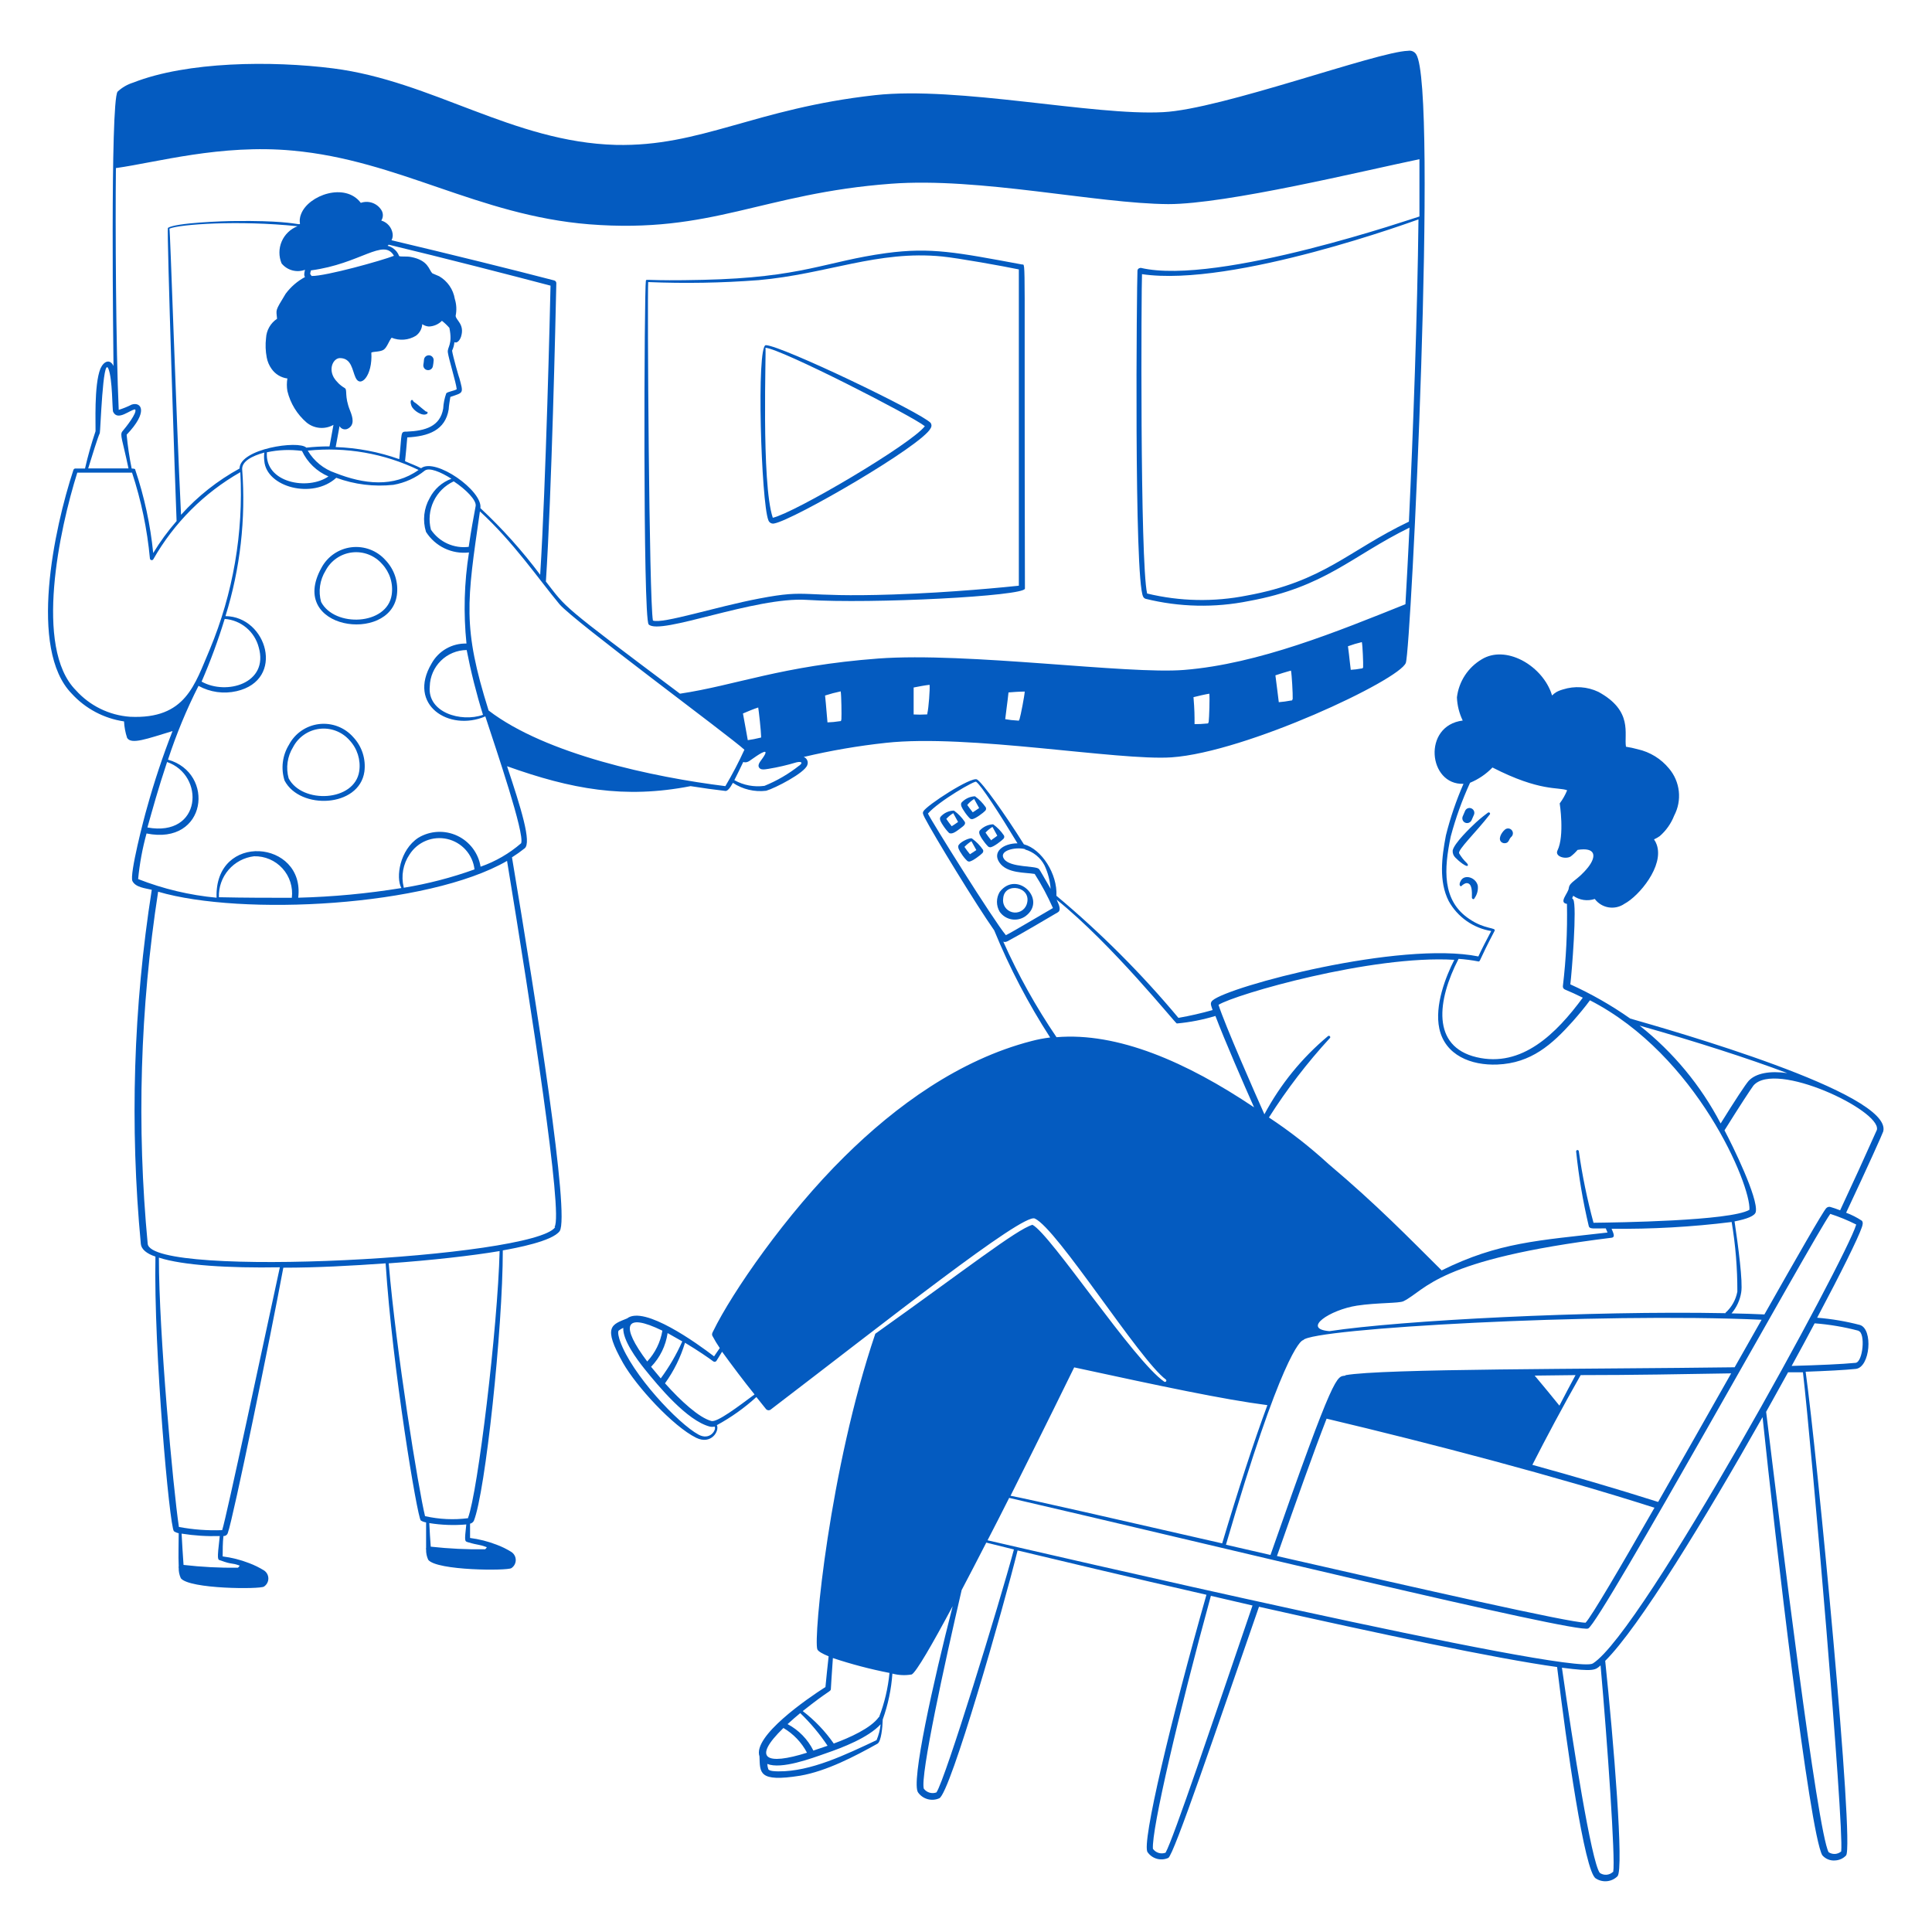 <svg width="288" height="288" viewBox="0 0 288 288" fill="none" xmlns="http://www.w3.org/2000/svg">
<path fill-rule="evenodd" clip-rule="evenodd" d="M143.813 122.501C143.378 121.854 142.832 121.289 142.2 120.831C141.82 120.839 141.445 120.927 141.101 121.088C140.756 121.249 140.449 121.48 140.199 121.767C139.954 122.112 140.328 122.66 140.573 123.034C140.831 123.438 141.131 123.814 141.466 124.157C141.912 124.46 142.618 123.884 143.122 123.509C143.626 123.135 144 122.876 143.813 122.501ZM141.869 123.164C141.653 122.89 141.25 122.372 141.063 122.069C141.364 121.736 141.714 121.45 142.099 121.22C142.099 121.22 142.632 122.17 142.819 122.53C142.431 122.804 142.114 123.02 141.869 123.164ZM144.907 125.007C144.735 124.805 143.338 125.352 142.92 125.943C142.675 126.288 143.035 126.836 143.295 127.224C143.543 127.631 143.843 128.004 144.187 128.333C144.266 128.395 144.362 128.43 144.461 128.434C144.922 128.434 146.232 127.412 146.434 127.181C146.501 127.118 146.546 127.035 146.564 126.945C146.582 126.855 146.572 126.761 146.535 126.677C146.094 126.029 145.544 125.464 144.907 125.007ZM144.591 127.34C144.298 126.99 144.024 126.624 143.77 126.245C144.079 125.92 144.427 125.635 144.807 125.396C144.807 125.396 145.354 126.36 145.541 126.72C145.095 127.008 144.835 127.196 144.591 127.34ZM152.856 136.584C156.183 134.151 151.603 129.615 149.026 132.956C148.757 133.404 148.615 133.916 148.615 134.439C148.615 134.961 148.757 135.474 149.026 135.922C149.446 136.517 150.086 136.922 150.804 137.046C151.522 137.17 152.26 137.004 152.856 136.584ZM149.544 133.92C149.717 131.386 153.951 132.149 153.043 134.828C152.892 135.255 152.585 135.61 152.184 135.823C151.783 136.036 151.318 136.091 150.878 135.977C150.439 135.863 150.059 135.589 149.812 135.208C149.565 134.827 149.469 134.368 149.544 133.92ZM144.605 122.026C144.686 122.08 144.781 122.11 144.879 122.112C145.354 122.112 146.65 121.104 146.851 120.874C146.921 120.81 146.969 120.725 146.987 120.631C147.005 120.538 146.993 120.442 146.952 120.356C146.513 119.716 145.967 119.156 145.339 118.7C144.961 118.716 144.589 118.807 144.245 118.968C143.902 119.129 143.593 119.356 143.338 119.636C143.093 119.981 143.467 120.543 143.712 120.903C143.966 121.31 144.265 121.687 144.605 122.026ZM145.239 119.146C145.239 119.146 145.771 120.096 145.959 120.456C145.44 120.816 145.21 120.96 145.008 121.09C144.778 120.802 144.389 120.298 144.187 119.996C144.483 119.635 144.839 119.328 145.239 119.088V119.146ZM149.573 125.05C149.639 124.986 149.683 124.903 149.699 124.812C149.714 124.722 149.701 124.628 149.659 124.546C149.224 123.899 148.678 123.334 148.047 122.876C147.668 122.892 147.296 122.983 146.953 123.144C146.609 123.305 146.301 123.532 146.045 123.812C145.8 124.157 146.189 124.733 146.419 125.093C146.681 125.491 146.98 125.862 147.312 126.202C147.395 126.255 147.488 126.29 147.586 126.303C148.075 126.317 149.357 125.28 149.573 125.05ZM147.715 125.208C147.428 124.857 147.159 124.492 146.909 124.114C147.214 123.784 147.563 123.498 147.946 123.264C147.946 123.264 148.479 124.215 148.666 124.575C148.32 124.863 147.946 125.079 147.715 125.28V125.208ZM221.76 121.176C221.602 121.292 220.781 121.896 220.003 122.616C219.226 123.336 216.749 125.712 216.547 126.792C216.533 126.99 216.563 127.188 216.635 127.373C216.707 127.557 216.82 127.723 216.965 127.858C217.339 128.261 218.823 129.528 218.823 128.924C218.787 128.821 218.727 128.727 218.65 128.65C218.205 128.226 217.822 127.741 217.512 127.21C217.253 126.692 220.047 124.042 222.048 121.45C222.264 121.263 221.976 120.96 221.76 121.176ZM217.815 131.199C217.613 131.487 217.411 132.077 217.815 132.12C217.815 132.12 218.175 131.703 218.621 131.645C219.471 131.645 219.427 132.927 219.413 133.791C219.413 134.036 219.744 134.136 219.802 133.892C220.193 133.35 220.367 132.683 220.291 132.02C220.003 130.81 218.405 130.306 217.815 131.199ZM218.434 122.645C218.61 122.713 218.805 122.711 218.98 122.638C219.154 122.566 219.294 122.429 219.37 122.256L219.715 121.464C219.793 121.291 219.799 121.093 219.732 120.915C219.664 120.737 219.529 120.593 219.355 120.514C219.271 120.473 219.178 120.449 219.084 120.445C218.99 120.44 218.896 120.454 218.807 120.486C218.719 120.518 218.637 120.568 218.568 120.632C218.499 120.696 218.444 120.774 218.405 120.86L218.045 121.695C218.007 121.783 217.987 121.877 217.987 121.973C217.986 122.068 218.004 122.163 218.04 122.252C218.076 122.34 218.13 122.42 218.197 122.488C218.265 122.556 218.345 122.609 218.434 122.645ZM223.906 125.597C224.018 125.666 224.148 125.701 224.28 125.698C224.971 125.698 224.899 125.079 225.274 124.762C225.419 124.638 225.509 124.461 225.524 124.271C225.539 124.08 225.477 123.892 225.353 123.747C225.229 123.602 225.052 123.512 224.862 123.497C224.671 123.482 224.483 123.544 224.338 123.668C223.805 124.114 223.2 125.165 223.906 125.597ZM120.283 89.424C129.888 90.044 152.784 88.863 152.784 87.74C152.655 36.908 152.957 39.543 152.367 39.428C142.575 37.613 138.787 36.836 132.12 37.728C123.034 38.967 119.65 41.386 104.76 41.717C96.12 41.919 96.351 41.516 96.279 41.861C96.034 43.013 95.818 92.175 96.696 93.082C98.367 94.767 112.579 88.92 120.283 89.424ZM96.624 42.048C102.112 42.275 107.607 42.179 113.083 41.76C123.293 40.853 130.853 37.282 140.443 38.232C142.776 38.463 149.544 39.672 151.877 40.162V87.308C150.019 87.509 141.927 88.33 133.157 88.618C118.973 89.093 120.845 87.754 113.17 89.223C106.661 90.461 98.77 93.039 97.33 92.506C96.754 89.352 96.48 44.237 96.624 42.048Z" fill="#045BC0"/>
<path fill-rule="evenodd" clip-rule="evenodd" d="M115.402 78.034C118.282 77.53 137.491 66.398 138.73 63.835C138.811 63.719 138.855 63.581 138.855 63.439C138.855 63.297 138.811 63.159 138.73 63.043C137.29 61.488 116.525 51.523 114.163 51.451C112.723 51.451 113.472 74.909 114.538 77.544C114.594 77.719 114.715 77.866 114.875 77.957C115.035 78.048 115.223 78.075 115.402 78.034ZM114.106 51.84C116.381 51.97 135.965 62.006 137.866 63.533C135.778 66.24 118.498 76.421 115.2 77.184C113.443 72 114.25 51.84 114.106 51.84ZM63.202 53.626C63.186 53.862 63.157 54.098 63.115 54.331C63.097 54.424 63.097 54.52 63.116 54.612C63.135 54.705 63.173 54.793 63.226 54.871C63.28 54.949 63.349 55.015 63.429 55.066C63.509 55.117 63.598 55.151 63.691 55.166C63.877 55.2 64.067 55.161 64.224 55.056C64.38 54.951 64.488 54.789 64.527 54.605C64.584 54.32 64.623 54.031 64.642 53.741C64.65 53.646 64.638 53.551 64.609 53.461C64.58 53.371 64.533 53.287 64.472 53.215C64.41 53.143 64.335 53.083 64.251 53.04C64.166 52.997 64.074 52.971 63.98 52.963C63.885 52.956 63.79 52.967 63.7 52.996C63.609 53.025 63.526 53.072 63.453 53.133C63.381 53.195 63.322 53.27 63.279 53.354C63.236 53.439 63.209 53.531 63.202 53.626ZM63.504 61.358C63.504 61.358 62.165 60.278 62.064 60.163C61.894 60.06 61.735 59.939 61.589 59.803C61.589 59.515 60.956 59.443 61.33 60.48C61.589 61.2 62.971 62.107 63.62 61.704C63.665 61.689 63.703 61.656 63.725 61.613C63.746 61.569 63.75 61.519 63.735 61.474C63.719 61.428 63.687 61.39 63.643 61.368C63.6 61.347 63.55 61.343 63.504 61.358Z" fill="#045BC0"/>
<path fill-rule="evenodd" clip-rule="evenodd" d="M78.207 126.461C79.287 125.612 77.645 120.413 75.586 114.221C85.133 117.634 93.067 119.117 102.946 117.188C104.76 117.476 106.517 117.72 108.159 117.908C108.447 117.908 108.792 117.533 109.253 116.698C110.712 117.667 112.468 118.086 114.207 117.879C115.531 117.504 119.967 115.215 120.341 114.048C120.387 113.934 120.41 113.812 120.408 113.689C120.406 113.565 120.38 113.444 120.33 113.331C120.28 113.218 120.209 113.117 120.119 113.032C120.029 112.947 119.924 112.882 119.808 112.839C123.84 111.883 127.928 111.181 132.048 110.736C144.331 109.383 166.695 113.429 174.643 112.896C185.731 112.133 208.613 101.376 209.563 98.813C210.341 96.74 214.387 13.133 211.104 8.093C210.978 7.895 210.795 7.74 210.579 7.647C210.364 7.555 210.125 7.529 209.895 7.575C205.243 7.704 182.031 16.301 173.376 16.719C162.965 17.28 142.891 12.816 130.45 14.184C112.464 16.186 104.501 21.888 91.8 21.6C76.45 21.183 64.44 12.082 49.666 10.195C40.493 9.029 27.879 9.159 19.858 12.312C18.988 12.581 18.19 13.044 17.525 13.666C16.402 15.236 16.906 53.064 16.92 54.562C16.402 53.468 15.48 53.813 14.976 54.936C13.983 57.355 14.285 63.49 14.242 64.282C13.625 66.107 13.101 67.962 12.672 69.84H11.232C11.167 69.841 11.104 69.862 11.053 69.901C11.001 69.94 10.963 69.994 10.944 70.056C8.064 78.783 4.219 96.768 10.685 103.392C12.731 105.633 15.488 107.098 18.49 107.54C18.531 108.377 18.686 109.206 18.951 110.002C19.584 111.01 21.831 110.16 25.719 108.98C24.258 112.719 22.989 116.53 21.917 120.399C21.485 121.839 19.267 130.392 19.743 131.343C20.218 132.293 21.687 132.408 22.623 132.639C19.88 150.104 19.334 167.843 20.995 185.444C21.067 186.207 21.845 186.884 23.17 187.316C22.896 201.456 25.272 227.52 25.92 228.255C26.137 228.404 26.382 228.506 26.64 228.557C26.64 229.796 26.568 231.941 26.64 233.482C26.614 233.566 26.614 233.657 26.64 233.741C26.628 234.267 26.736 234.79 26.957 235.268C28.224 236.895 38.823 236.924 39.355 236.506C39.554 236.375 39.718 236.196 39.831 235.986C39.944 235.777 40.003 235.542 40.003 235.304C40.003 235.065 39.944 234.831 39.831 234.621C39.718 234.411 39.554 234.232 39.355 234.101C38.648 233.665 37.901 233.298 37.123 233.007C35.859 232.516 34.538 232.182 33.192 232.013C33.192 231.164 33.192 229.954 33.307 228.975C33.457 228.983 33.605 228.938 33.726 228.849C33.847 228.759 33.933 228.631 33.97 228.485C34.776 226.268 40.291 199.44 42.235 188.972C47.175 188.972 52.474 188.684 57.485 188.324C58.493 204.005 62.208 226.181 62.727 226.656C62.969 226.804 63.238 226.902 63.519 226.944V230.732C63.49 230.816 63.49 230.907 63.519 230.991C63.506 231.517 63.614 232.039 63.835 232.517C65.088 234.144 75.687 234.173 76.234 233.756C76.433 233.624 76.596 233.446 76.709 233.236C76.822 233.026 76.881 232.791 76.881 232.553C76.881 232.315 76.822 232.08 76.709 231.87C76.596 231.66 76.433 231.482 76.234 231.351C75.53 230.909 74.782 230.542 74.002 230.256C72.736 229.768 71.416 229.435 70.071 229.263V227.132C70.189 227.106 70.299 227.055 70.396 226.983C70.493 226.911 70.574 226.819 70.632 226.714C72.346 222.524 74.952 198.044 74.952 186.394C76.882 186.048 82.339 185.04 83.434 183.514C84.96 181.196 79.992 149.76 76.32 127.8C76.974 127.39 77.604 126.943 78.207 126.461ZM108.13 117.188C97.431 115.863 81.36 112.45 72.835 105.912C68.919 93.456 69.595 89.741 71.539 76.234C76.551 80.828 80.179 86.184 83.405 90.072C85.536 92.592 108.735 109.7 110.967 111.759C110.119 113.618 109.172 115.43 108.13 117.188ZM41.976 39.269C42.386 39.771 42.942 40.132 43.566 40.302C44.191 40.472 44.853 40.444 45.461 40.219C45.317 40.882 45.317 41.055 45.461 41.3C44.33 41.909 43.347 42.759 42.581 43.791C40.939 46.483 41.184 46.08 41.299 47.52C40.82 47.839 40.422 48.265 40.137 48.765C39.852 49.266 39.688 49.825 39.658 50.4C39.545 51.36 39.579 52.331 39.759 53.28C39.87 53.893 40.116 54.473 40.479 54.98C40.75 55.371 41.1 55.702 41.507 55.95C41.914 56.197 42.368 56.358 42.84 56.419C42.736 57.039 42.736 57.672 42.84 58.291C43.281 60.125 44.288 61.773 45.72 63C46.275 63.449 46.952 63.721 47.664 63.78C48.375 63.839 49.088 63.683 49.709 63.331C49.565 64.109 49.335 65.304 49.119 66.543C47.964 66.54 46.81 66.603 45.663 66.73C44.525 65.592 35.712 66.903 35.712 69.84C32.435 71.631 29.485 73.963 26.986 76.738C26.237 61.474 25.373 34.143 25.258 34.085C26.698 33.437 35.554 32.803 44.352 33.725C43.827 33.926 43.348 34.231 42.942 34.621C42.537 35.011 42.214 35.478 41.992 35.995C41.771 36.512 41.655 37.068 41.653 37.63C41.65 38.193 41.76 38.75 41.976 39.269ZM58.723 38.132C56.995 38.823 48.543 41.184 46.455 41.141C46.181 40.752 46.195 40.925 46.354 40.306C53.712 39.341 57.183 35.424 58.723 38.132ZM66.759 52.532C66.874 53.453 67.983 57.01 68.083 58.018C67.752 58.263 66.787 58.364 66.528 58.623C66.263 59.354 66.108 60.121 66.067 60.898C65.621 63.576 63.389 64.224 60.682 64.34C59.616 64.34 59.962 64.34 59.515 68.444C56.468 67.361 53.272 66.754 50.04 66.644C50.314 65.117 50.501 64.152 50.616 63.519C50.73 63.73 50.921 63.889 51.149 63.961C51.378 64.034 51.626 64.015 51.84 63.907C52.877 63.375 52.618 62.28 52.186 61.215C51.279 58.983 51.855 58.104 51.365 57.831C50.707 57.447 50.153 56.908 49.752 56.261C48.946 54.821 49.752 53.381 50.674 53.381C52.416 53.381 52.503 55.196 52.992 56.261C53.712 57.917 55.57 56.031 55.354 52.56C55.613 52.388 56.693 52.474 57.197 52.128C57.701 51.783 57.975 50.818 58.378 50.343C58.961 50.58 59.592 50.678 60.219 50.628C60.847 50.578 61.454 50.382 61.992 50.055C62.269 49.856 62.498 49.597 62.663 49.298C62.827 48.999 62.923 48.667 62.943 48.327C63.234 48.524 63.571 48.643 63.922 48.672C64.659 48.651 65.36 48.346 65.88 47.823C66.281 48.138 66.653 48.49 66.989 48.874C67.507 51.408 66.658 51.711 66.759 52.517V52.532ZM39.787 67.421C41.505 67.051 43.274 66.983 45.015 67.219C45.819 68.927 47.224 70.28 48.96 71.021C45.936 73.138 39.442 72 39.787 67.421ZM45.879 67.176C51.545 66.587 57.263 67.584 62.395 70.056C58.666 72.706 54.245 72.188 49.983 70.503C48.26 69.922 46.803 68.742 45.879 67.176ZM60.379 68.746C60.509 67.594 60.61 66.37 60.711 65.204C63.864 65.045 66.384 64.138 66.888 61.013C66.888 60.653 67.061 59.573 67.133 59.17C69.135 58.479 69.106 58.709 68.458 56.29C68.458 56.434 67.479 52.992 67.392 52.272C67.581 51.873 67.698 51.444 67.738 51.005C68.098 51.207 68.53 50.789 68.731 50.17C69.307 48.312 67.911 47.722 67.925 47.059C68.095 46.227 68.05 45.365 67.795 44.554C67.68 43.856 67.413 43.193 67.012 42.61C66.612 42.028 66.087 41.541 65.477 41.184C65.218 41.055 64.483 40.781 64.426 40.724C63.922 40.205 63.864 38.794 61.243 38.304C60.552 38.175 59.803 38.304 59.501 38.175C59.324 37.683 58.99 37.263 58.551 36.98C57.744 36.461 57.643 36.807 57.946 36.475C66.053 38.419 76.666 41.156 82.066 42.581C81.994 45.907 81.375 72.159 80.525 85.68C77.854 82.111 74.871 78.786 71.611 75.744C71.986 73.167 64.901 68.17 62.77 69.797C61.992 69.394 61.186 69.12 60.379 68.746ZM70.906 75.427C70.531 77.501 70.287 78.668 69.869 81.519C68.785 81.654 67.685 81.486 66.691 81.034C65.697 80.581 64.848 79.862 64.239 78.956C63.871 77.547 64.01 76.055 64.631 74.739C65.252 73.423 66.316 72.367 67.637 71.755C69.437 72.936 71.05 74.564 70.906 75.427ZM72 106.56C68.717 107.712 63.677 106.215 64.066 102.312C64.103 100.873 64.697 99.505 65.723 98.495C66.749 97.485 68.127 96.912 69.567 96.898C70.199 100.161 71.011 103.387 72 106.56ZM113.026 105.466C113.127 106.071 113.443 108.936 113.458 109.786C113.458 110.016 113.458 109.93 113.256 109.988C112.668 110.135 112.072 110.25 111.471 110.333C111.211 108.98 111.154 108.447 110.751 106.359C112.594 105.567 112.752 105.567 113.069 105.452L113.026 105.466ZM119.16 114.106C117.581 115.361 115.83 116.384 113.962 117.144C112.412 117.357 110.834 117.059 109.469 116.295C109.829 115.604 110.261 114.696 110.794 113.588C111.226 113.717 111.543 113.588 112.032 113.213C112.925 112.58 114.567 111.442 114.005 112.508C113.602 113.271 112.896 113.818 113.112 114.336C113.328 114.855 114.019 114.682 114.552 114.61C115.959 114.379 117.349 114.057 118.714 113.645C118.944 113.573 119.938 113.444 119.203 114.092L119.16 114.106ZM125.381 107.324C125.381 107.554 125.381 107.468 125.165 107.511C124.565 107.609 123.959 107.667 123.351 107.684C123.221 106.359 123.178 105.437 122.991 103.68C123.757 103.433 124.535 103.226 125.323 103.061C125.424 103.68 125.467 106.56 125.424 107.309L125.381 107.324ZM138.24 106.33C138.24 106.56 138.24 106.474 138.01 106.503C137.405 106.539 136.8 106.539 136.195 106.503V102.485C138.154 102.096 138.327 102.125 138.571 102.082C138.643 102.73 138.427 105.552 138.24 106.33ZM151.906 107.28C151.906 107.496 151.906 107.424 151.647 107.41C151.043 107.382 150.442 107.314 149.847 107.208C149.933 106.344 150.192 104.631 150.336 103.22C152.28 103.061 152.323 103.119 152.755 103.09C152.727 103.68 152.179 106.56 151.963 107.28H151.906ZM180.115 107.684C180.115 107.9 180.115 107.828 179.885 107.856C179.282 107.92 178.677 107.949 178.071 107.943C178.071 106.676 178.071 105.826 177.912 103.925C180.072 103.392 179.914 103.493 180.274 103.407C180.346 104.069 180.259 106.877 180.173 107.684H180.115ZM192.643 104.242C192.643 104.472 192.643 104.386 192.427 104.429C191.832 104.544 191.231 104.626 190.627 104.674C190.527 103.997 190.354 102.298 190.123 100.671C192.053 100.037 192.211 100.052 192.442 99.965C192.571 100.584 192.73 103.436 192.701 104.242H192.643ZM203.141 99.519C203.141 99.677 203.141 99.62 202.968 99.648C202.436 99.751 201.897 99.818 201.355 99.85C201.197 98.683 201.183 98.165 200.938 96.336C201.615 96.087 202.308 95.88 203.011 95.717C203.127 96.308 203.227 98.828 203.199 99.519H203.141ZM210.024 77.76C200.981 82.08 197.323 86.703 185.875 88.776C180.954 89.757 175.878 89.653 171 88.474C169.92 83.779 170.136 42.394 170.237 40.867C183.831 42.883 211.306 32.746 211.45 32.703C211.291 46.743 210.658 64.282 210.024 77.76ZM17.28 25.056C23.299 24.221 32.933 21.456 43.618 22.45C59.458 23.89 71.251 32.098 87.826 33.437C106.171 34.877 113.559 28.829 132.826 27.389C146.031 26.395 163.455 30.355 174.154 30.427C182.88 30.427 203.184 25.474 211.594 23.732V32.271C211.45 32.271 181.584 42.639 170.064 39.931C170.064 39.931 169.589 39.931 169.56 40.349C169.459 42.005 169.027 86.343 170.41 88.949C170.447 89.025 170.5 89.092 170.564 89.146C170.629 89.201 170.703 89.241 170.784 89.266C175.823 90.511 181.075 90.624 186.163 89.597C197.554 87.523 201.442 82.901 210.111 78.653C209.895 82.973 209.693 86.904 209.506 90.072C199.426 94.104 187.618 98.972 176.53 99.864C168.077 100.556 144.173 97.186 130.925 98.165C116.525 99.245 109.656 102.168 101.362 103.407C83.347 89.9 84.514 90.72 81.375 86.688C82.224 73.728 82.815 47.65 82.93 42.221C82.933 42.126 82.903 42.032 82.845 41.956C82.787 41.88 82.706 41.827 82.613 41.803C76.32 40.162 67.047 37.872 58.363 35.813C58.527 35.499 58.583 35.14 58.522 34.791C58.45 34.345 58.254 33.929 57.956 33.59C57.658 33.251 57.27 33.003 56.837 32.876C56.992 32.64 57.074 32.365 57.074 32.084C57.074 31.802 56.992 31.527 56.837 31.291C56.52 30.799 56.047 30.427 55.493 30.236C54.939 30.046 54.337 30.047 53.784 30.24C51.451 27.144 46.008 29.074 44.899 31.867C43.791 34.661 47.909 32.803 35.107 32.947C33.264 32.947 26.194 33.207 25.027 33.97C24.84 34.085 26.151 73.915 26.323 77.674C25.026 79.159 23.86 80.754 22.839 82.44C22.417 78.215 21.518 74.051 20.16 70.028C20.16 69.927 20.16 69.869 19.627 69.84C19.288 68.175 19.038 66.493 18.879 64.8C22.162 61.373 21.067 59.861 19.642 60.307C19.016 60.624 18.366 60.889 17.698 61.099C17.28 52.215 17.179 33.394 17.28 25.056ZM14.875 64.57C14.976 64.426 15.322 52.978 16.157 54.965C16.791 56.492 16.719 61.114 16.863 61.388C17.554 62.828 19.397 61.056 20.146 61.028C20.52 61.503 18.706 63.764 18.259 64.282C17.813 64.8 18.259 65.535 19.152 69.826H13.147C13.738 67.896 14.602 65.117 14.875 64.57ZM19.383 106.848C16.271 106.625 13.369 105.199 11.29 102.874C5.055 96.552 8.871 78.883 11.52 70.46H19.685C21.052 74.613 21.945 78.907 22.349 83.261C22.356 83.32 22.382 83.375 22.423 83.418C22.463 83.461 22.517 83.489 22.576 83.499C22.634 83.509 22.694 83.499 22.747 83.472C22.799 83.445 22.842 83.401 22.867 83.347C25.949 77.945 30.425 73.469 35.827 70.388C36.304 79.42 34.75 88.445 31.277 96.797C29.016 102.053 27.706 107.237 19.383 106.848ZM33.495 92.261C34.674 92.349 35.796 92.802 36.705 93.559C37.614 94.315 38.264 95.337 38.563 96.48C40.119 101.88 33.739 103.68 30.053 101.607C31.373 98.558 32.522 95.438 33.495 92.261ZM24.855 113.573C30.615 115.517 30.111 124.834 21.975 123.351C22.767 120.557 23.559 117.634 24.912 113.573H24.855ZM20.592 131.04C20.812 128.743 21.231 126.468 21.845 124.244C30.874 126.072 32.112 115.215 25.042 113.242C26.275 109.464 27.796 105.786 29.592 102.24C31.322 103.191 33.341 103.473 35.266 103.032C42.581 101.362 39.802 91.901 33.61 91.844C35.815 84.775 36.66 77.353 36.101 69.97C36.029 68.789 37.541 67.968 39.399 67.464C39.35 67.876 39.35 68.291 39.399 68.703C39.701 72.62 46.599 74.463 50.127 71.223C52.845 72.223 55.757 72.583 58.637 72.274C60.352 71.978 61.962 71.249 63.317 70.157C63.979 69.653 65.664 70.33 67.291 71.367C65.887 71.884 64.729 72.912 64.051 74.247C63.618 75.004 63.346 75.842 63.252 76.71C63.158 77.577 63.243 78.454 63.504 79.287C64.176 80.349 65.133 81.2 66.267 81.743C67.4 82.285 68.664 82.497 69.912 82.354C69.198 86.845 69.072 91.41 69.538 95.933C68.483 95.904 67.44 96.165 66.523 96.688C65.606 97.211 64.851 97.976 64.339 98.9C60.667 105.077 66.946 109.109 72.346 106.791C74.074 112.061 78.221 124.229 77.688 125.698C75.912 127.237 73.86 128.425 71.64 129.197C71.48 128.2 71.078 127.258 70.47 126.453C69.861 125.647 69.064 125.003 68.149 124.577C67.234 124.151 66.229 123.955 65.221 124.008C64.213 124.06 63.233 124.358 62.367 124.877C59.587 126.692 58.968 130.796 59.832 132.38C54.744 133.208 49.606 133.689 44.453 133.82C45.519 125.18 31.939 123.97 32.285 133.82C28.276 133.448 24.34 132.512 20.592 131.04ZM70.733 129.6C67.306 130.834 63.773 131.75 60.178 132.336V132.25C59.974 131.42 59.946 130.557 60.098 129.716C60.249 128.875 60.575 128.075 61.056 127.368C61.642 126.451 62.497 125.738 63.505 125.327C64.512 124.915 65.622 124.826 66.682 125.07C67.742 125.315 68.701 125.882 69.426 126.693C70.151 127.504 70.608 128.519 70.733 129.6ZM43.503 133.834C40.191 133.834 36.576 133.834 32.631 133.748C32.58 132.258 33.091 130.804 34.062 129.674C35.033 128.543 36.392 127.818 37.872 127.642C38.666 127.622 39.455 127.773 40.185 128.085C40.915 128.397 41.57 128.862 42.104 129.45C42.638 130.037 43.04 130.733 43.281 131.489C43.522 132.246 43.598 133.046 43.503 133.834ZM35.727 233.381C35.669 233.508 35.58 233.617 35.467 233.698C32.759 233.73 30.051 233.59 27.36 233.28C27.245 231.84 27.144 229.853 27.072 228.615C28.953 228.915 30.857 229.035 32.76 228.975C32.328 232.69 32.429 232.474 32.904 232.618C34.675 233.28 34.431 232.906 35.727 233.381ZM33.12 228.096C30.959 228.179 28.795 228.02 26.669 227.621C25.805 221.861 23.674 198.692 23.688 187.474C27.245 188.626 34.042 189.044 41.717 188.914C39.413 199.541 33.739 226.239 33.12 228.096ZM72.576 230.631C72.515 230.755 72.426 230.863 72.317 230.948C69.609 230.989 66.901 230.859 64.21 230.559C64.123 229.536 64.051 228.183 63.994 227.045C65.817 227.339 67.669 227.406 69.509 227.247C69.221 229.839 69.279 229.738 69.754 229.896C71.453 230.4 71.251 230.156 72.547 230.631H72.576ZM69.797 226.311C67.65 226.59 65.471 226.487 63.36 226.008C62.395 222.077 59.04 201.399 57.946 188.324C64.397 187.863 70.359 187.186 74.477 186.495C74.189 197.928 71.223 222.452 69.768 226.268L69.797 226.311ZM82.757 182.938C79.575 187.517 22.551 190.628 22.018 185.415C20.361 167.922 20.883 150.291 23.573 132.927C36.015 136.584 63.749 135.173 75.586 128.333C79.2 150.365 83.967 181.023 82.671 182.88L82.757 182.938Z" fill="#045BC0"/>
<path fill-rule="evenodd" clip-rule="evenodd" d="M54.317 115.042C54.441 114.111 54.356 113.163 54.067 112.268C53.778 111.374 53.293 110.555 52.647 109.873C52.018 109.162 51.227 108.615 50.34 108.277C49.453 107.94 48.498 107.823 47.556 107.936C46.615 108.05 45.714 108.39 44.933 108.928C44.152 109.466 43.513 110.185 43.071 111.025C42.584 111.816 42.275 112.703 42.163 113.625C42.051 114.547 42.14 115.482 42.423 116.367C44.727 120.759 53.539 120.385 54.317 115.042ZM43.69 111.37C44.077 110.629 44.638 109.994 45.326 109.519C46.013 109.045 46.806 108.744 47.636 108.645C48.466 108.546 49.307 108.65 50.087 108.95C50.868 109.249 51.563 109.734 52.114 110.362C52.68 110.97 53.103 111.697 53.352 112.489C53.601 113.281 53.67 114.119 53.554 114.941C52.891 119.535 45.029 119.866 43.027 116.021C42.811 115.242 42.758 114.427 42.872 113.627C42.986 112.826 43.264 112.058 43.69 111.37ZM59.155 88.748C59.289 87.807 59.208 86.848 58.919 85.943C58.629 85.038 58.139 84.21 57.485 83.521C56.858 82.809 56.067 82.261 55.181 81.923C54.295 81.585 53.34 81.466 52.399 81.578C51.457 81.69 50.556 82.029 49.774 82.565C48.992 83.102 48.352 83.82 47.909 84.658C42.811 93.86 58.119 95.977 59.155 88.748ZM48.528 85.076C48.915 84.335 49.476 83.7 50.164 83.225C50.852 82.75 51.645 82.45 52.474 82.351C53.304 82.251 54.145 82.356 54.926 82.655C55.706 82.954 56.402 83.439 56.952 84.068C57.521 84.674 57.946 85.4 58.195 86.193C58.444 86.986 58.512 87.825 58.392 88.647C57.73 93.241 49.867 93.557 47.866 89.727C47.649 88.948 47.596 88.133 47.711 87.332C47.825 86.532 48.103 85.763 48.528 85.076ZM243.015 151.834C240.205 149.86 237.215 148.153 234.087 146.737C234.303 145.009 235.109 134.986 234.519 134.079C234.331 133.805 234.288 134.079 234.519 133.532C234.979 133.858 235.509 134.071 236.067 134.154C236.625 134.236 237.195 134.186 237.73 134.007C238.23 134.676 238.97 135.125 239.795 135.259C240.619 135.394 241.464 135.203 242.151 134.727C244.325 133.575 248.098 129.082 246.96 125.9C246.528 124.705 246.211 125.468 247.407 124.647C248.365 123.815 249.106 122.762 249.567 121.58C250.153 120.468 250.393 119.206 250.257 117.957C250.121 116.707 249.615 115.527 248.803 114.567C247.61 113.11 245.962 112.096 244.123 111.687C243.55 111.53 242.968 111.405 242.381 111.313C242.064 109.412 243.49 105.97 238.263 103.133C236.615 102.35 234.731 102.221 232.992 102.773C231.005 103.335 231.552 104.213 231.192 103.162C229.623 99.058 224.41 96.135 220.882 98.281C219.871 98.879 219.011 99.701 218.369 100.685C217.727 101.669 217.321 102.788 217.181 103.954C217.229 105.153 217.523 106.33 218.045 107.41C211.997 108.173 212.904 117.058 218.16 116.842C217.072 119.327 216.195 121.899 215.539 124.532C214.92 127.757 214.459 131.386 215.957 134.324C216.608 135.498 217.516 136.509 218.613 137.282C219.711 138.055 220.969 138.57 222.293 138.788C221.573 140.156 220.853 141.524 220.378 142.575C208.671 140.228 183.168 147.039 180.763 149.127C180.331 149.501 180.519 149.833 180.763 150.567C179.085 151.041 177.384 151.431 175.666 151.733C170.158 145.137 164.071 139.045 157.479 133.532C157.651 130.292 155.275 126.562 152.626 125.857C149.746 121.263 146.463 116.684 145.642 116.194C144.821 115.705 138.067 120.082 137.635 120.961C137.491 121.234 137.635 121.465 137.866 121.94C139.219 124.546 145.426 134.727 148.205 138.687C150.486 144.256 153.277 149.602 156.543 154.657C155.605 154.769 154.676 154.947 153.763 155.189C142.992 157.969 133.517 164.866 125.914 172.383C117.144 181.023 109.109 192.701 106.33 198.404C106.186 198.677 106.071 198.893 106.2 199.138C106.53 199.764 106.895 200.369 107.295 200.953L106.445 202.191C103.954 200.276 96.019 194.559 93.485 196.532C91.21 197.468 89.77 197.684 92.88 203.185C94.867 206.669 100.311 212.617 103.781 214.33C106.027 215.425 107.28 213.293 106.863 212.444C108.988 211.29 110.966 209.883 112.752 208.253L114.192 210.053C114.278 210.149 114.396 210.209 114.524 210.222C114.652 210.236 114.78 210.201 114.883 210.125C131.861 197.165 152.439 180.821 154.253 181.642C157.608 183.169 169.834 202.695 173.779 205.633C173.823 205.663 173.853 205.71 173.863 205.763C173.872 205.815 173.86 205.87 173.83 205.913C173.799 205.957 173.752 205.987 173.7 205.997C173.647 206.006 173.593 205.994 173.549 205.964C168.999 202.839 156.629 183.989 153.907 182.578C151.517 183.284 144.015 189.188 130.479 198.821C123.653 218.981 121.234 244.253 121.839 245.866C121.968 246.169 122.602 246.529 123.523 246.903C123.351 248.473 123.178 250.085 123.048 251.482C120.384 253.181 112.176 258.812 113.213 261.821C113.314 264.212 112.983 265.709 119.275 264.701C123.207 264.025 127.411 261.821 130.795 259.935C131.357 259.633 131.559 257.473 131.587 256.321C132.38 254.118 132.865 251.816 133.027 249.481C133.967 249.732 134.949 249.777 135.907 249.61C136.57 249.279 138.975 245.117 142.013 239.429C139.133 250.676 135.735 265.825 136.872 267.221C137.22 267.7 137.721 268.045 138.292 268.2C138.863 268.354 139.47 268.309 140.011 268.071C141.667 267.365 149.631 239.473 151.69 231.121C157.709 232.561 168.192 235.066 179.842 237.73C174.571 256.249 170.122 274.882 171.072 276.106C171.407 276.585 171.897 276.931 172.46 277.086C173.022 277.241 173.622 277.195 174.154 276.956C174.96 276.61 181.354 257.703 187.675 239.516C204.955 243.404 223.042 247.249 232.114 248.501C233.554 260.295 236.189 279.001 237.874 280.009C238.368 280.337 238.96 280.484 239.55 280.426C240.14 280.369 240.693 280.109 241.114 279.692C242.107 278.698 240.538 259.532 239.285 247.58C244.296 242.626 254.232 226.325 262.743 211.249C264.629 229.364 269.727 273.169 271.642 276.553C271.881 276.832 272.184 277.048 272.525 277.184C272.866 277.319 273.235 277.369 273.6 277.33C274.202 277.294 274.768 277.032 275.184 276.596C276.495 275.3 270.864 216.692 269.165 204.481C272.347 204.365 274.925 204.236 276.624 204.063C278.799 203.847 279.245 198.116 277.258 197.511C275.167 196.964 273.033 196.602 270.879 196.431C274.45 189.706 276.984 184.58 277.546 182.938C277.661 182.593 277.762 182.218 277.546 181.973C276.812 181.487 276.024 181.086 275.199 180.778C278.496 173.765 280.642 168.97 280.728 168.668C282.24 162.951 248.703 153.476 243.015 151.834ZM101.707 199.959C100.84 201.908 99.763 203.758 98.496 205.474L97.056 203.746C98.384 202.371 99.245 200.613 99.519 198.721C100.253 199.124 100.987 199.541 101.707 199.959ZM98.741 198.361C98.45 200.079 97.665 201.676 96.48 202.954C92.506 197.669 92.981 195.553 98.741 198.361ZM104.127 213.855C101.088 212.213 94.176 204.869 92.434 199.916C92.319 199.599 92.002 198.577 92.232 198.346C92.439 198.183 92.667 198.047 92.909 197.943C92.823 199.786 94.911 202.594 96.048 204.02C98.165 206.655 102.413 211.781 105.811 212.66C106.049 212.709 106.294 212.709 106.531 212.66C106.834 213.121 105.84 214.791 104.127 213.855ZM106.042 211.825C104.184 211.321 101.491 208.844 99.13 206.209C100.454 204.373 101.462 202.329 102.111 200.161C104.011 201.298 105.667 202.436 106.33 202.94C106.366 202.967 106.408 202.986 106.452 202.996C106.496 203.006 106.542 203.008 106.586 202.999C106.631 202.991 106.673 202.974 106.711 202.949C106.748 202.924 106.78 202.891 106.805 202.853C106.805 202.853 107.165 202.249 107.64 201.5C109.08 203.487 110.938 205.964 112.479 207.865C110.059 209.665 106.891 212.069 106.042 211.825ZM119.29 255.37C120.819 256.841 122.186 258.473 123.365 260.237L121.248 260.957C120.41 259.273 119.065 257.894 117.403 257.012C118.08 256.393 118.728 255.831 119.29 255.37ZM116.784 257.588C118.275 258.466 119.492 259.743 120.298 261.274C114.235 263.189 112.032 262.196 116.784 257.588ZM130.666 259.402C126.072 261.562 120.845 264.097 116.064 264.053C115.747 264.053 114.624 264.053 114.523 263.708C114.441 263.461 114.393 263.204 114.379 262.945C116.467 263.794 120.96 262.124 123.12 261.361C125.611 260.511 129.442 259.028 131.271 257.041C131.189 257.854 130.985 258.65 130.666 259.402ZM130.997 255.975C129.816 257.617 126.677 259.028 124.287 259.906C123.004 258.065 121.445 256.433 119.664 255.068C123.639 251.9 123.826 252.188 123.855 251.785C123.855 251.785 123.984 249.509 124.157 247.162C126.919 248.082 129.738 248.823 132.595 249.38C132.378 251.638 131.854 253.857 131.04 255.975H130.997ZM266.357 159.956C263.88 159.61 261.749 159.956 260.669 161.122C260.165 161.698 258.653 164.002 256.493 167.473C253.538 161.814 249.421 156.843 244.411 152.885C252.763 155.247 260.64 157.781 266.4 159.956H266.357ZM220.392 143.324C220.695 143.324 220.392 143.324 222.797 138.759C223.056 138.226 221.357 138.586 219.024 136.988C214.92 134.252 215.251 129.514 216.259 124.69C216.992 121.945 217.955 119.266 219.139 116.684C220.398 116.165 221.536 115.39 222.48 114.409C229.608 118.066 232.344 117.289 233.611 117.807C233.327 118.504 232.954 119.162 232.503 119.765C232.503 119.765 233.251 124.561 232.171 126.778C231.725 127.685 233.381 128.146 234.144 127.671C234.519 127.382 234.862 127.054 235.167 126.692C237.845 126.26 238.047 127.599 236.736 129.284C235.109 131.314 233.986 131.401 233.856 132.394C233.784 133.143 232.287 134.554 233.583 134.741C233.662 138.83 233.46 142.92 232.978 146.981C232.962 147.087 232.982 147.196 233.034 147.289C233.086 147.383 233.168 147.457 233.266 147.5C234.13 147.86 235.051 148.277 235.944 148.724C231.984 154.095 226.858 159.193 220.104 157.594C213.351 155.996 214.243 149.098 217.426 142.935C218.422 143.002 219.413 143.132 220.392 143.324ZM216.792 143.079C215.525 145.556 213.811 149.876 214.56 153.346C215.424 157.306 219.283 158.847 223.2 158.689C228.24 158.487 231.351 155.708 234.447 152.252C235.368 151.201 236.29 150.106 237.01 149.113C252.951 157.292 261.029 176.689 260.784 180.346C257.904 182.017 240.927 182.233 237.543 182.276C236.595 178.777 235.864 175.223 235.354 171.634C235.354 171.581 235.333 171.529 235.295 171.492C235.257 171.454 235.206 171.433 235.152 171.433C235.099 171.433 235.047 171.454 235.01 171.492C234.972 171.529 234.951 171.581 234.951 171.634C235.336 175.387 235.966 179.11 236.837 182.78C236.952 183.241 237.514 183.111 239.371 183.111L239.631 183.73C229.335 184.925 223.402 185.17 214.906 189.375C209.995 184.508 205.33 179.669 198.058 173.535C195.28 170.985 192.304 168.659 189.159 166.58C191.826 162.378 194.862 158.421 198.231 154.757C198.432 154.585 198.159 154.282 197.957 154.455C194.078 157.692 190.861 161.648 188.482 166.105C187.128 163.081 182.578 152.741 181.642 149.789C184.104 148.234 204.48 142.33 216.792 143.079ZM228.427 218.362C230.487 214.316 232.935 209.722 235.627 204.985C243.288 204.985 251.165 204.841 258.063 204.725C254.434 211.119 250.603 217.901 247.176 223.892C240.912 221.905 234.562 220.047 228.427 218.362ZM246.629 224.756C241.431 233.828 237.255 240.941 236.362 241.892C233.971 241.892 211.695 236.823 190.354 231.956C193.234 223.748 195.883 216.274 197.755 211.479C213.408 215.194 232.215 220.133 246.629 224.756ZM228.773 205.057L234.864 204.985C234.043 206.511 233.237 208.023 232.459 209.535C231.379 208.196 230.141 206.684 228.773 205.057ZM200.563 205.057C199.239 205.287 199.123 203.933 189.389 231.797L182.751 230.271C190.944 202.133 193.882 199.772 194.271 199.772C195.509 198.029 238.219 195.625 262.599 196.733L258.581 203.818C237.168 204.106 205.92 204.005 200.563 204.999V205.057ZM257.213 195.754C237.053 195.365 208.786 196.82 198.173 198.433C193.968 198.087 198.274 195.25 202.263 194.631C205.287 194.17 208.555 194.3 209.218 193.969C212.674 192.241 214.071 187.733 240.235 184.508C240.855 184.421 240.451 183.73 240.235 183.169C246.218 183.236 252.198 182.899 258.135 182.161C258.711 185.591 258.995 189.064 258.984 192.543C258.757 193.76 258.134 194.869 257.213 195.697V195.754ZM152.813 126.634C153.426 126.812 153.997 127.111 154.492 127.515C154.987 127.918 155.395 128.417 155.693 128.981C156.213 130.086 156.525 131.277 156.615 132.495C155.707 130.954 155.045 129.701 154.858 129.529C154.354 129.025 150.667 129.356 149.703 128.089C148.738 126.821 151.33 126.202 152.813 126.577V126.634ZM138.327 121.277C139.925 119.42 145.527 116.194 145.527 116.554C146.232 117.029 149.026 121.321 151.675 125.713C149.602 125.713 147.859 126.965 148.997 128.593C150.135 130.22 152.813 130.033 154.239 130.277C155.273 131.9 156.183 133.6 156.96 135.361C155.52 136.181 150.999 138.889 149.947 139.407C148.205 137.362 138.787 122.314 138.327 121.277ZM157.493 154.613C154.434 150.109 151.779 145.343 149.559 140.372C149.847 140.487 150.12 140.372 150.495 140.141C151.935 139.393 156.399 136.757 157.695 135.994C158.256 135.649 157.81 134.785 157.507 134.108C165.888 140.876 175.147 152.482 175.421 152.569C177.374 152.393 179.305 152.017 181.181 151.445C182.506 154.973 185.501 161.842 186.941 165.068C176.832 158.285 166.594 153.85 157.493 154.613ZM160.128 203.833C173.088 206.641 182.362 208.613 188.928 209.463C186.898 214.921 184.522 222.25 182.189 230.069C166.954 226.585 153.691 223.546 150.639 222.97C155.419 213.423 159.682 204.769 160.128 203.833ZM139.594 267.193C139.261 267.315 138.897 267.327 138.557 267.226C138.217 267.125 137.919 266.916 137.707 266.631C137.16 264.701 140.803 247.997 143.352 237.025C144.533 234.793 145.771 232.388 147.024 229.954L151.143 230.977C148.983 239.041 140.904 265.292 139.594 267.193ZM173.751 276.178C173.416 276.302 173.051 276.313 172.71 276.209C172.369 276.105 172.072 275.892 171.864 275.602C171.648 272.722 175.723 255.327 180.504 237.889L186.711 239.329C180.864 256.45 174.917 274.09 173.751 276.178ZM240.423 279.058C240.162 279.298 239.827 279.442 239.473 279.465C239.12 279.489 238.769 279.391 238.479 279.188C237.226 277.561 234.461 259.964 232.834 248.602C237.687 249.236 237.831 248.933 238.594 248.257C239.616 259.777 240.826 277.258 240.48 279.029L240.423 279.058ZM274.464 275.991C274.207 276.211 273.885 276.342 273.548 276.363C273.21 276.383 272.874 276.293 272.592 276.106C270.922 273.14 265.392 227.938 263.275 210.457C264.399 208.455 265.493 206.482 266.544 204.567H268.762C270.043 215.583 274.896 272.002 274.464 275.962V275.991ZM277.056 198.404C278.107 198.721 277.704 203.041 276.61 203.156C274.536 203.357 271.21 203.501 267.077 203.617C268.287 201.399 269.439 199.297 270.504 197.266C272.717 197.435 274.911 197.806 277.056 198.375V198.404ZM276.696 182.564C275.256 187.517 244.843 243.332 237.442 247.969C234.403 249.884 153.634 231.077 147.211 229.609C148.291 227.521 149.386 225.389 150.437 223.287C177.797 229.609 235.109 243.562 236.751 242.756C238.637 241.82 270.259 184.537 272.837 180.951C274.162 181.38 275.452 181.91 276.696 182.535V182.564ZM279.792 168.409C278 172.429 276.171 176.432 274.306 180.418C273.744 180.202 273.24 180.029 272.967 179.957C272.845 179.9 272.708 179.884 272.576 179.909C272.444 179.935 272.323 180.003 272.232 180.101C271.685 180.706 267.912 187.301 263.016 195.941C261.461 195.869 259.819 195.812 258.12 195.783C258.881 194.89 259.379 193.803 259.56 192.644C259.819 191.089 259.128 185.847 258.567 182.074C260.41 181.714 261.634 181.253 261.735 180.634C262.123 178.604 258.235 170.684 257.069 168.495C259.359 164.823 260.971 162.375 261.389 161.813C264.658 158.055 280.325 165.5 279.792 168.38V168.409Z" fill="#045BC0"/>
</svg>
